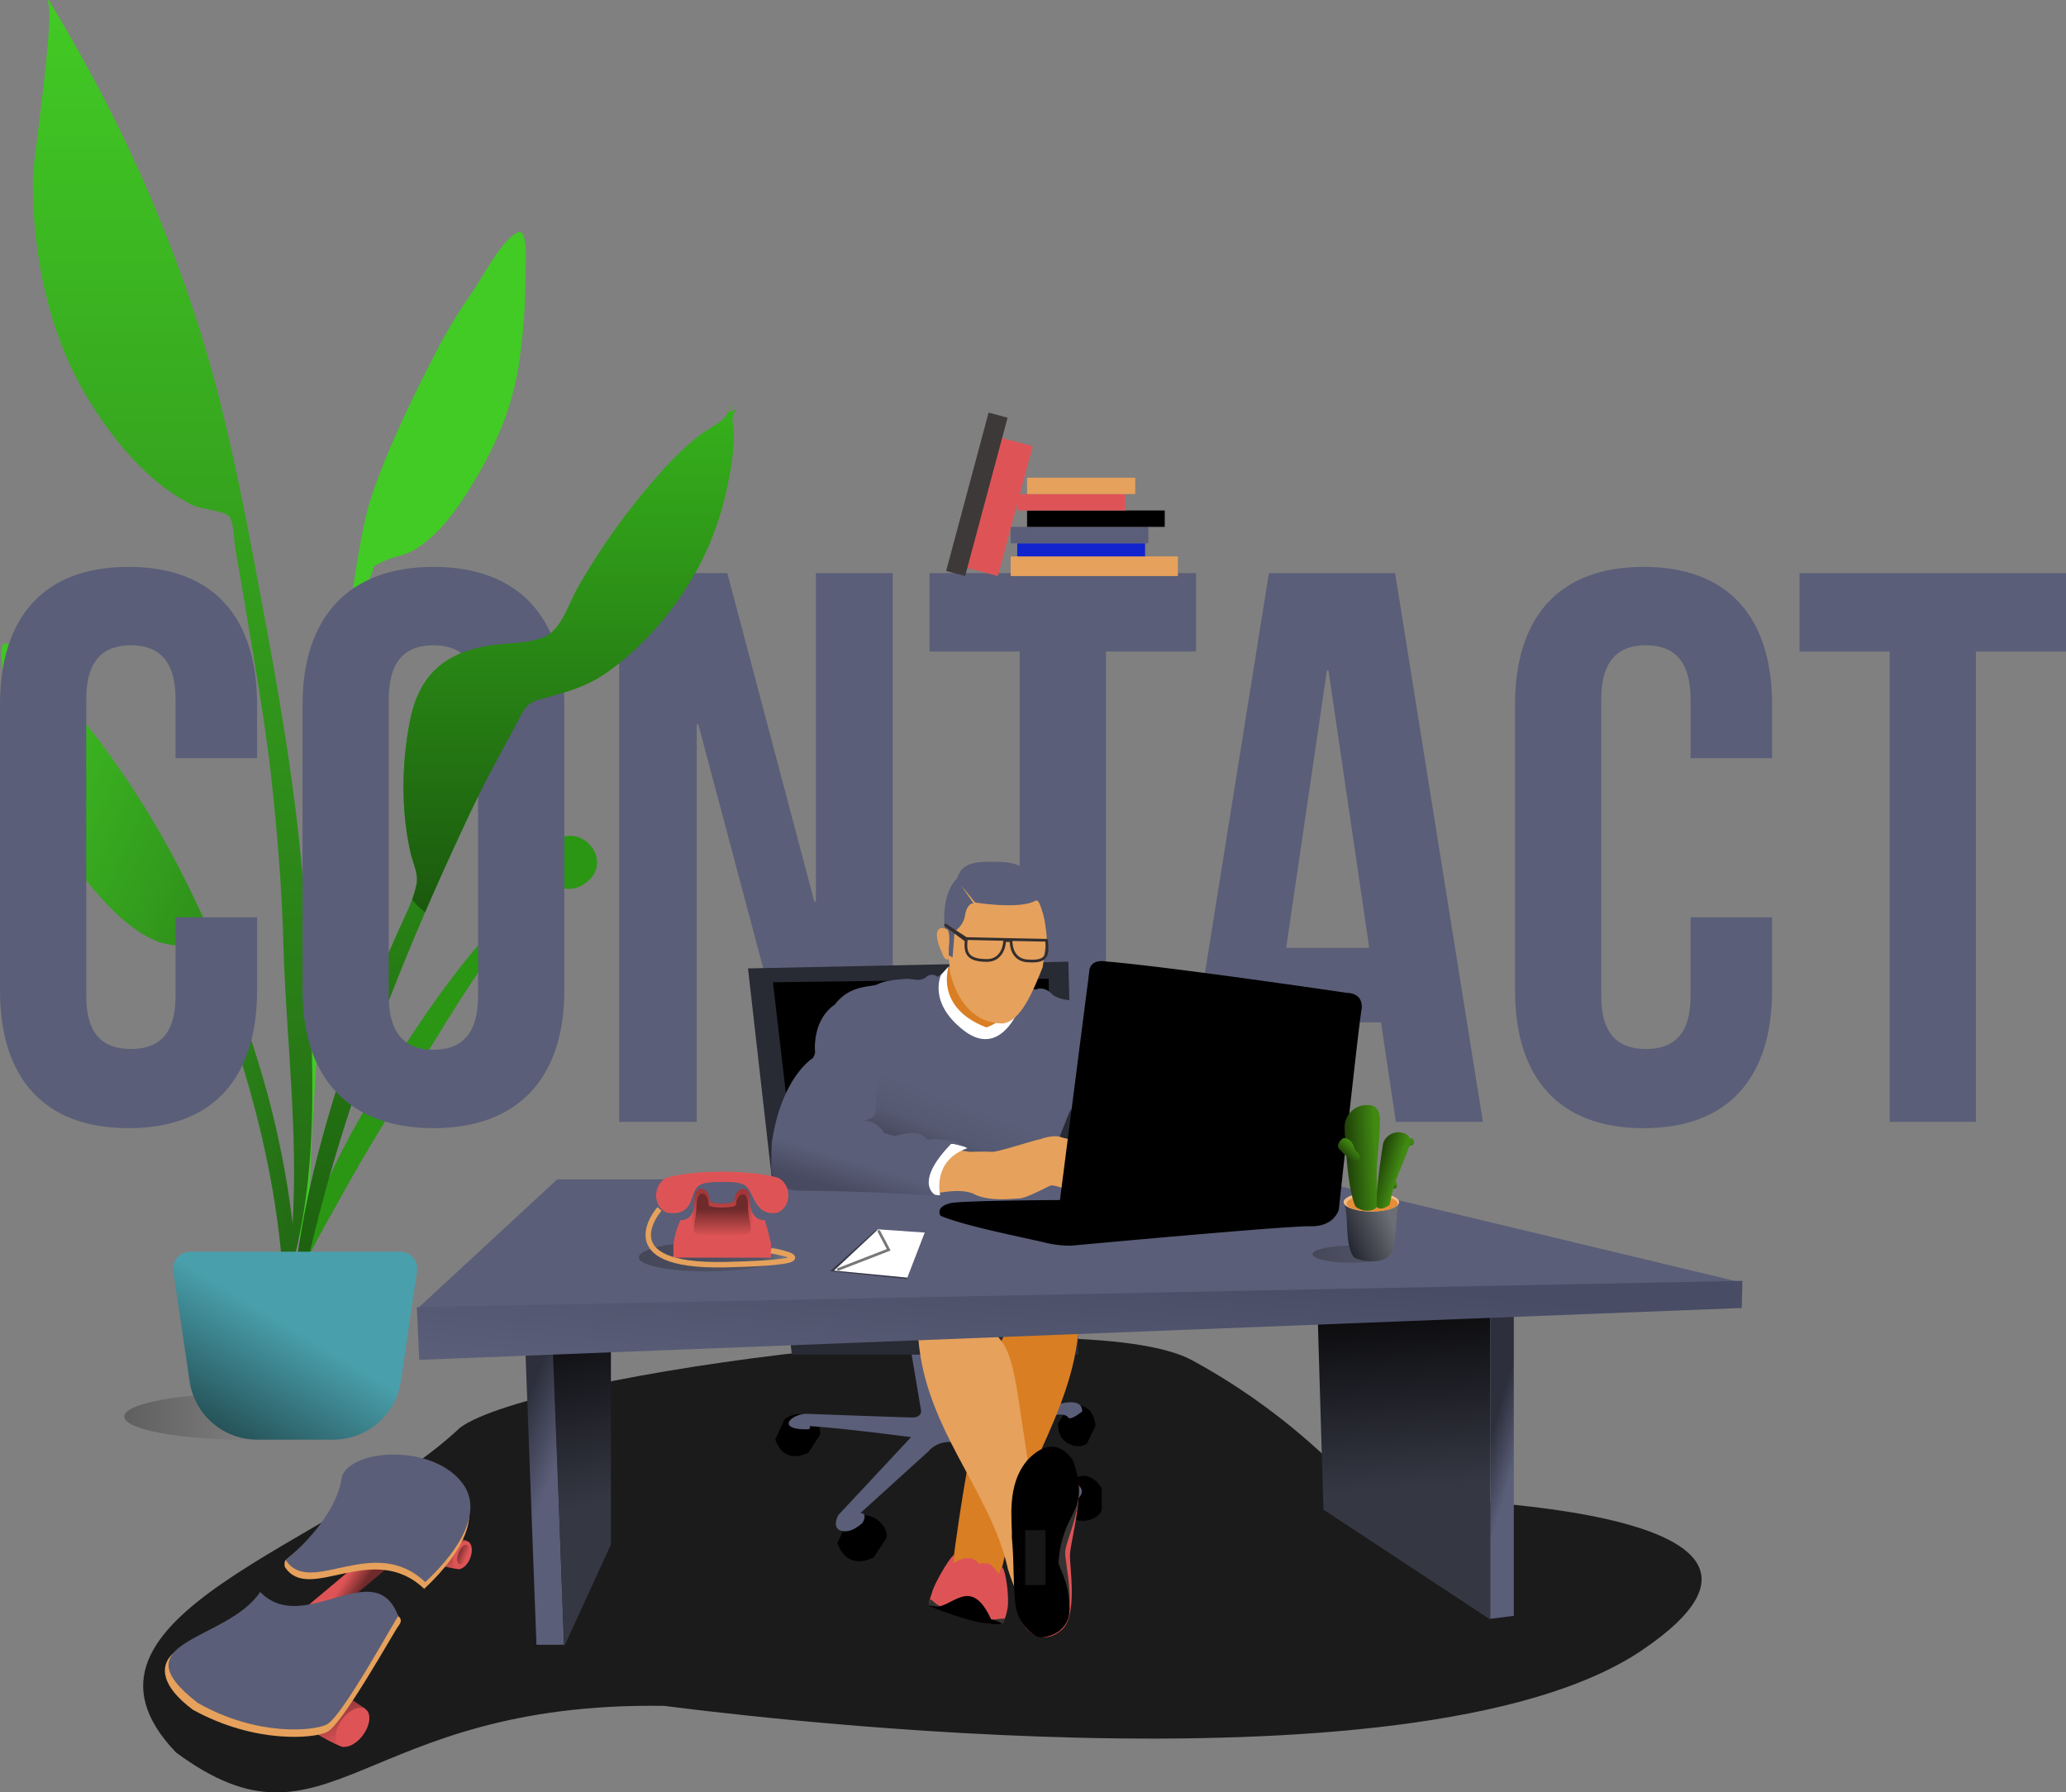 <svg xmlns="http://www.w3.org/2000/svg" xmlns:xlink="http://www.w3.org/1999/xlink" width="759.168" height="658.5" viewBox="0 0 759.168 658.5">
  <rect x="0" y="0" width="759.168" height="658.5" fill="#808080" stroke="none"/>
  <defs>
    <linearGradient id="linear-gradient" y1="0.5" x2="1.13" y2="0.5" gradientUnits="objectBoundingBox">
      <stop offset="0" stop-color="#100e0e"/>
      <stop offset="1" stop-color="#fff"/>
    </linearGradient>
    <linearGradient id="linear-gradient-2" y1="-0.043" x2="1" y2="0.929" gradientUnits="objectBoundingBox">
      <stop offset="0" stop-color="#42ca25"/>
      <stop offset="1" stop-color="#216513"/>
    </linearGradient>
    <linearGradient id="linear-gradient-3" x1="0.5" x2="0.5" y2="1" gradientUnits="objectBoundingBox">
      <stop offset="0" stop-color="#42ca25"/>
      <stop offset="1" stop-color="#226713"/>
      <stop offset="1" stop-color="#216513"/>
    </linearGradient>
    <linearGradient id="linear-gradient-4" x1="0.5" x2="0.5" y2="1" gradientUnits="objectBoundingBox">
      <stop offset="0" stop-color="#36b11c"/>
      <stop offset="1" stop-color="#1b590e"/>
    </linearGradient>
    <linearGradient id="linear-gradient-5" x1="0.619" y1="0.5" x2="0.23" y2="1" gradientUnits="objectBoundingBox">
      <stop offset="0" stop-color="#49a0ac"/>
      <stop offset="1" stop-color="#255056"/>
    </linearGradient>
    <linearGradient id="linear-gradient-6" x1="0.661" y1="0.598" x2="0.581" y2="0.277" gradientUnits="objectBoundingBox">
      <stop offset="0" stop-color="#5a5e78"/>
      <stop offset="1" stop-color="#2d2f3c"/>
    </linearGradient>
    <linearGradient id="linear-gradient-8" x1="0.559" y1="0.678" x2="0.545" y2="0.245" gradientUnits="objectBoundingBox">
      <stop offset="0" stop-color="#353743"/>
      <stop offset="1" stop-color="#0b0b0d"/>
    </linearGradient>
    <linearGradient id="linear-gradient-10" x1="0.347" y1="0.596" x2="0.115" y2="1.034" gradientUnits="objectBoundingBox">
      <stop offset="0" stop-color="#5a5e78"/>
      <stop offset="0.342" stop-color="#555971"/>
      <stop offset="1" stop-color="#2d2f3c"/>
    </linearGradient>
    <linearGradient id="linear-gradient-11" x1="0.566" y1="0.882" x2="0.529" y2="1.02" gradientUnits="objectBoundingBox">
      <stop offset="0" stop-color="#5a5e78"/>
      <stop offset="1" stop-color="#474a60"/>
    </linearGradient>
    <linearGradient id="linear-gradient-12" x1="-0.006" y1="0.92" x2="0.919" y2="0.367" gradientUnits="objectBoundingBox">
      <stop offset="0" stop-color="#5a5e78"/>
      <stop offset="1" stop-color="#484c65"/>
    </linearGradient>
    <linearGradient id="linear-gradient-13" x1="0.848" y1="0.597" x2="0.099" y2="0.172" gradientUnits="objectBoundingBox">
      <stop offset="0" stop-color="#de5456"/>
      <stop offset="1" stop-color="#6f2a2b"/>
    </linearGradient>
    <linearGradient id="linear-gradient-14" x1="0.928" y1="0.548" x2="-0.138" y2="0.469" xlink:href="#linear-gradient-13"/>
    <linearGradient id="linear-gradient-16" x1="0.446" y1="0.661" x2="0.762" y2="0.245" xlink:href="#linear-gradient-13"/>
    <linearGradient id="linear-gradient-18" y1="0.5" x2="1.13" y2="0.5" gradientUnits="objectBoundingBox">
      <stop offset="0" stop-color="#100e0e"/>
      <stop offset="0.732" stop-color="#403e3e"/>
      <stop offset="1" stop-color="#fff"/>
    </linearGradient>
    <linearGradient id="linear-gradient-20" x1="0.192" y1="0.925" x2="0.921" y2="0.5" gradientUnits="objectBoundingBox">
      <stop offset="0" stop-color="#242631"/>
      <stop offset="1" stop-color="#6c6e75"/>
    </linearGradient>
    <linearGradient id="linear-gradient-21" x1="0.914" y1="0.615" x2="0.139" y2="0.728" gradientUnits="objectBoundingBox">
      <stop offset="0" stop-color="#418a12"/>
      <stop offset="1" stop-color="#214509"/>
    </linearGradient>
    <linearGradient id="linear-gradient-22" x1="0.952" y1="0.416" x2="0.048" y2="0.617" xlink:href="#linear-gradient-21"/>
    <linearGradient id="linear-gradient-23" x1="0.472" y1="0.113" x2="0.952" y2="0.617" xlink:href="#linear-gradient-21"/>
    <linearGradient id="linear-gradient-24" x1="0.476" y1="0.086" x2="0.614" y2="1.416" xlink:href="#linear-gradient-21"/>
    <linearGradient id="linear-gradient-27" x1="0.5" y1="0.826" x2="0.5" y2="0.233" gradientUnits="objectBoundingBox">
      <stop offset="0" stop-color="#de5456"/>
      <stop offset="1" stop-color="#a23638"/>
    </linearGradient>
    <linearGradient id="linear-gradient-28" x1="0.5" y1="1" x2="0.5" y2="0.441" gradientUnits="objectBoundingBox">
      <stop offset="0" stop-color="#de5456"/>
      <stop offset="1" stop-color="#6f2a2b"/>
    </linearGradient>
  </defs>
  <g id="Group_98" data-name="Group 98" transform="translate(-252.777 -4386.314)">
    <g id="Group_89" data-name="Group 89" transform="translate(253.245 4386.314)">
      <ellipse id="Ellipse_16" data-name="Ellipse 16" cx="45.728" cy="8.574" rx="45.728" ry="8.574" transform="translate(45.179 511.825)" opacity="0.29" fill="url(#linear-gradient)"/>
      <g id="Group_11" data-name="Group 11">
        <path id="Leaf" d="M63.179,22.71C67.25,16.906,74.8,2.165,80.533.091c3.69-1.336,2.614,12.483,2.66,15.118A220.87,220.87,0,0,1,81.153,45.64c-2.208,18.231-9.428,34.466-19.33,49.982-5.1,7.984-11.072,16.065-19.351,21.046-3.81,2.294-8.4,2.678-12.158,4.655-4.383,2.3-2,.441-3.971,5.008-2.743,6.341-3.62,14.521-4.889,21.286C15.626,178.675,1.519,342.855,3.965,374.447c.217,2.8-3.687,3.47-3.882.051C-.953,356.373,8.011,230.855,12.534,189.807s9.1-77.312,13.689-91.513c5.567-17.229,15.623-37.949,23.993-54.015A191.056,191.056,0,0,1,63.179,22.71Z" transform="translate(109.46 85.243)" fill="#42ca25"/>
        <path id="Leaf-2" data-name="Leaf" d="M97.268,2.206c10.592-7.777,22.058,6.9,12.473,14.678-5.3,4.3-10.838,2.77-13.957-.813-2.025,2.468-3.919,5.048-5.74,7.228C84.5,29.94,79.253,36.74,74.243,43.7c-10.409,14.456-19.33,29.728-28.657,44.72-9.2,14.8-18.335,29.67-26.678,44.842C11.84,146.115,2.42,161.237,0,175.329c3.671-29.887,17.6-58.614,34.192-84.961C50.647,64.236,69.53,35.7,95.008,15.076A9.024,9.024,0,0,1,97.268,2.206Z" transform="translate(105.585 307.068)" fill="#2a9614"/>
        <path id="Leaf-3" data-name="Leaf" d="M1.853.03C7.781,1.189,17.466,14.6,22.352,19.707A191.357,191.357,0,0,1,38.393,39.029,326.807,326.807,0,0,1,66.774,85.32,430.274,430.274,0,0,1,98.352,167.5a339.006,339.006,0,0,1,9.581,53.9c.342,3.413,3.92,29.726-1.236,30.435-4.637.639-3.205-19.98-3.429-22.785-2.529-31.642-10.1-62.429-20.643-92.253-2.3-6.5-4.428-14.454-8.1-20.3-2.643-4.211-.019-2.743-4.664-4.336-3.989-1.369-8.534-1.035-12.618-2.711-8.874-3.639-15.979-10.7-22.207-17.809-12.1-13.81-21.7-28.75-26.695-46.445A223.619,223.619,0,0,1,1.606,15.4C1.24,12.789-1.965-.717,1.853.03Z" transform="translate(0 236.355)" fill="url(#linear-gradient-2)"/>
        <path id="Leaf-4" data-name="Leaf" d="M13.621,13.286C35.949,52.008,54.3,94.543,66.144,137.625c7.178,26.1,12.2,52.888,17.186,79.479,7.722,41.174,15.027,82.345,17.1,124.25,2.09,42.148,6.224,90.761-7.577,131.356,6.894-41.215.33-85.086-.832-126.557-.555-19.8-2.165-39.4-4.276-59.084-2.049-19.092-5.4-38.094-8.512-57.037Q76.961,216.2,74.5,202.39c-.485-2.747-.689-10.9-2.432-12.774s-10.7-2.659-13.51-4.045a72.531,72.531,0,0,1-15.686-10.946C33.847,166.6,25.994,156.1,19.8,145.758,5.454,121.823-.279,92.614.01,64.9.066,59.513,8.721,1.56,5.245.761Q5.559.394,5.839,0,9.787,6.609,13.621,13.286Z" transform="translate(11.624)" fill="url(#linear-gradient-3)"/>
        <path id="Leaf-5" data-name="Leaf" d="M159.681,3.765c.345-.5,2.587-3.953,1.458-3.732,2.3-.45-3.162,3.811,2.566,1.2-2.72,2.569-1.15,5.905-1.114,9.362a83.842,83.842,0,0,1-1.937,16.672,114.326,114.326,0,0,1-7.771,25.2C145.011,70.06,131.643,87,115.774,98c-7.834,5.432-15.513,7.281-24.448,9.782-5.644,1.58-6.091,4.5-9.087,9.976C76,129.167,69.876,140.533,64.375,152.325,57.807,166.405,51.431,180.5,45.417,194.83,25.156,243.095,8.665,293.1,0,344.846c-.212-30.5,6.843-61.9,15.741-90.969,6.482-21.178,14.921-41.592,23.921-61.8,2.181-4.9,5.486-11.193,6.412-16.6.649-3.787-1.334-7.429-2.242-11.418-3.539-15.535-3.286-32.939-.178-48.557C47.086,98.282,57,90.289,73.759,87.849c6.131-.892,13.923-.565,19.545-3.179,6.125-2.847,8.651-12.2,12.134-18.21a247.655,247.655,0,0,1,33.232-45.2A107.8,107.8,0,0,1,150.036,10.8C152.578,8.77,157.949,6.267,159.681,3.765Z" transform="translate(106.554 149.175)" fill="url(#linear-gradient-4)"/>
        <path id="Base" d="M.859,7.194A6.278,6.278,0,0,1,7.069,0H84.18a6.278,6.278,0,0,1,6.21,7.194l-5.96,40.414A25.111,25.111,0,0,1,59.589,69.054H31.661A25.111,25.111,0,0,1,6.819,47.607Z" transform="translate(62.382 459.851)" fill="url(#linear-gradient-5)"/>
      </g>
    </g>
    <g id="Group_63" data-name="Group 63" transform="translate(243.849 4541.48)">
      <path id="Path_1109" data-name="Path 1109" d="M73.44-75.168v28.8c0,14.4-6.336,19.584-16.416,19.584S40.608-31.968,40.608-46.368V-155.232c0-14.4,6.336-19.872,16.416-19.872s16.416,5.472,16.416,19.872v21.6h29.952v-19.584c0-32.256-16.128-50.688-47.232-50.688S8.928-185.472,8.928-153.216V-48.384C8.928-16.128,25.056,2.3,56.16,2.3s47.232-18.432,47.232-50.688V-75.168Zm78.336-80.064c0-14.4,6.336-19.872,16.416-19.872s16.416,5.472,16.416,19.872V-46.368c0,14.4-6.336,19.872-16.416,19.872s-16.416-5.472-16.416-19.872ZM120.1-48.384c0,32.256,16.992,50.688,48.1,50.688s48.1-18.432,48.1-50.688V-153.216c0-32.256-16.992-50.688-48.1-50.688s-48.1,18.432-48.1,50.688ZM304.416,0H336.96V-201.6H308.736V-80.928h-.576L276.192-201.6H236.448V0H264.96V-146.016h.576ZM350.5-172.8h33.12V0H415.3V-172.8h33.12v-28.8H350.5Zm171.072-28.8H475.2L442.944,0h29.088L477.5-36.576h38.88L521.856,0h31.968Zm-25.056,35.712h.576L512.064-63.936H481.536Zm133.632,90.72v28.8c0,14.4-6.336,19.584-16.416,19.584s-16.416-5.184-16.416-19.584V-155.232c0-14.4,6.336-19.872,16.416-19.872s16.416,5.472,16.416,19.872v21.6H660.1v-19.584c0-32.256-16.128-50.688-47.232-50.688s-47.232,18.432-47.232,50.688V-48.384c0,32.256,16.128,50.688,47.232,50.688S660.1-16.128,660.1-48.384V-75.168ZM670.176-172.8H703.3V0h31.68V-172.8H768.1v-28.8h-97.92Z" transform="translate(0 257)" fill="#5a5e78"/>
      <g id="Group_22" data-name="Group 22" transform="translate(61.535 161.42)">
        <path id="Path_103" data-name="Path 103" d="M994.469,158.659c26.794-20.129,228.572-46.7,268.962-24.82s63.256,50.317,63.256,50.317,186.425-.809,102.142,56.223S1081.51,262.3,1069.5,260.836c-112.745-1.71-122.956,58.809-179.4,17.1C842.343,227.99,948.906,201.678,994.469,158.659Z" transform="translate(-878.051 49.285)" fill="#1b1b1b"/>
        <path id="Path_99" data-name="Path 99" d="M402.729-157.126l10.295-1.045L418.4-9.4H408.288Z" transform="translate(-263.766 297.075)" fill="url(#linear-gradient-6)"/>
        <path id="Path_102" data-name="Path 102" d="M404.054-122.727l8.677-3.037V-11.23l-8.677,1.084Z" transform="translate(90.924 288.278)" fill="url(#linear-gradient-6)"/>
        <path id="Path_100" data-name="Path 100" d="M163.26-149.317,185.366-181.7V-58.468l-17.149,37.4Z" transform="translate(-13.49 309.331)" fill="url(#linear-gradient-8)"/>
        <path id="Path_101" data-name="Path 101" d="M150.939-180.643l64.521,19.429V-29.972L154.238-70.3Z" transform="translate(279.471 308.331)" fill="url(#linear-gradient-8)"/>
        <g id="Chair_rollers" transform="translate(232.267 179.859)">
          <path id="Path_2" data-name="Path 2" d="M-3.058-.66C5.551-6.565,12.594,2.3,11.02,5.957c-.165.078-4.513,6.87-4.513,6.87S-3.058,18.392-6.884,7.609C-3.058-.66-6.188,5.861-3.058-.66Z" transform="translate(29.718 62.851)"/>
          <path id="Path_3" data-name="Path 3" d="M-3.389-.831C4.476-6.225,10.91,1.878,9.472,5.214c-.151.071-4.123,6.275-4.123,6.275S-3.389,16.573-6.884,6.723C-3.389-.831-6.248,5.126-3.389-.831Z" transform="translate(6.884 25.708)"/>
          <path id="Path_4" data-name="Path 4" d="M11.918,1.646C4.743-3.275-1.127,4.117.184,7.161c.138.065,3.761,5.726,3.761,5.726s7.972,4.638,11.161-4.349C11.918,1.646,14.527,7.081,11.918,1.646Z" transform="translate(108.663 37.421) rotate(-121)"/>
          <path id="Path_5" data-name="Path 5" d="M12.7,1.891C5.055-3.763-1.2,4.73.2,8.227.343,8.3,4.206,14.8,4.206,14.8s8.5,5.329,11.9-5C12.7,1.891,15.484,8.135,12.7,1.891Z" transform="translate(115.931 65.211) rotate(-149)"/>
          <path id="Path_1" data-name="Path 1" d="M829.626,679.6l3.674,21.843s.248,2.409-3.01,2.453c.13.142-37.868-1.3-39.428-1.333-6,.452-10.614,5.935.824,5.7,1.672-.277.136-1.2.887-1.153,11.8.7,37.052,4.029,37.052,4.029L802.88,739.78s-2.645,4.751,1.175,5.781,7.774-2.988,7.774-2.988,2.072-3.617-.867-3.5c2.043-1.855,25.129-22.783,25.129-22.783s5.143-6.812,15.43-1.031c11.756,5.575,28.362,13.922,28.362,13.922s-3.409,2.555.72,3.905a42.279,42.279,0,0,0,8.979,1.659s4.7-2.772,1.91-5.564c-3.968-2.586-39.972-20.2-39.972-20.2s-.537-1.739,4.279-2.4c3.411-.985,28-3.715,28-3.715s2.63-.3,3.527,1.03,5.158-2.174,5.158-2.174.867-5.266-8.685-2.679-38.3,2.4-38.3,2.4L842.642,679.6Z" transform="translate(-779.716 -679.604)" fill="#5a5e78"/>
        </g>
        <path id="Path_97" data-name="Path 97" d="M-15.133,7.37,102.581,4.892,106.3,149.246H.975Z" transform="translate(237.388 31.829)" fill="#282a34"/>
        <path id="Path_98" data-name="Path 98" d="M-5.034-2.589l101.3-1.3L98.22,124.743l-87.852,4.772Z" transform="translate(236.452 46.873)"/>
        <path id="Path_87" data-name="Path 87" d="M27.372,2.1c-10.934,0-3.083-9.458-23.264,11.8-4.457,10.972-6.174,37.2-.585,93.492,10.934,0,17.817,22.439,17.69-11.48C18.654,65.869,35.9,36.153,27.372,2.1Z" transform="translate(317.801 155.743) rotate(13)" fill="#d97e23"/>
        <g id="Group_21" data-name="Group 21" transform="matrix(0.966, 0.259, -0.259, 0.966, 293.834, 253.182)">
          <path id="Path_93" data-name="Path 93" d="M14.156,1.115c.375.062,2.574-1.5,4.235-.711a23.44,23.44,0,0,1,3.741,2.515c.068-1.166.124-1.348.183-2.555.952-1.772,6.154,10.424,6.154,14.407.3,3.18-.306,7.17-1.981,5.24-1.939,2.387-6.428,1.37-12.962,1.37-5.972-.4-8.653-.626-10.865-.811C-.5,21.027-.063,20.1.148,15.44c0-2.8,2.637-13.246,4.315-15.331.276,1.245.114.589.554,3.256C7.559.4,11.061-1.221,14.156,1.115Z" transform="translate(0 0)" fill="#de5456"/>
          <path id="Path_92" data-name="Path 92" d="M16.305,1.625c3.582-.272,4.85.422,7.156.011C24.995,1.363,27.731-.039,28.4,0a5.465,5.465,0,0,1-.566,2.214C24.571,4.514,5.12,3.3.159,2.571A11.143,11.143,0,0,1,.048.259c.905-.148,2.185,1.194,4.4,1.463C7.613,2.106,12.464,1.625,16.305,1.625Z" transform="translate(0.032 18.159)" fill="#363232"/>
          <path id="Path_91" data-name="Path 91" d="M23.406,6.126c-.063.259,4.04-.211,4.267.814C20.894,9.5,5.955,8.21.027,7.3c-.412-.251,4.121-.342,4.121-.927C9.445,3.369,13.132-6.188,23.406,6.126Z" transform="translate(0.196 13.494)"/>
        </g>
        <path id="Path_86" data-name="Path 86" d="M3.131,2.1c12.731,0,3.59-9.458,27.085,11.8,5.189,10.972-2.011,26.156-8.517,82.447-12.731,0-14.348,18.076-14.348,0C10.331,66.3-6.8,36.153,3.131,2.1Z" transform="matrix(0.951, -0.309, 0.309, 0.951, 281.028, 170.61)" fill="#e6a15c"/>
        <g id="Group_19" data-name="Group 19" transform="translate(100.538 0)">
          <path id="Path_66" data-name="Path 66" d="M11.278-4.133H288.423l158.349,37.99-487.12,9.734Z" transform="translate(40.348 120.818)" fill="#5a5e78"/>
          <path id="Path_59" data-name="Path 59" d="M1324.306,3386.8l3.839.467s2.957-1.557,6.226,2.024c3.113,2.023,5.759,1.672,7.678,2.231s6.848,1.244,7.834,5.707a5.111,5.111,0,0,0,5.033,4.305l-4.121,39.993s-5.786-5.7-5.7-7.189c.087-.176-4.033-.789-3.945-2.982s-7.54,18.764-7.54,18.764-22.884,3.769-23.235,3.594-29.811-7.1-29.811-7.1l-21.394-4.12v-35.687l5.7-16.045,6.4-3.96,10.083-2.353,9.382-.788h2.017Z" transform="translate(-1100.596 -3340.336)" fill="url(#linear-gradient-10)"/>
          <path id="Path_62" data-name="Path 62" d="M1303.916,3471.608l9.083,1.417s5.733-.2,7.958,0,16.727-4.654,18.008-4.654c.068-.135,4.856-1.821,7.756-.675a34.935,34.935,0,0,0,6.205,1.147l4.317.675-.27,2.359v3.034l-5.126.475,3.17,1.887-.675,5.394-5.059-1.281s4.924,2.7,5.059,5.193a34.5,34.5,0,0,1,0,4.182s-1.146-1.821-6-3.911c-.539-.27-4.383-1.686-5.463-1.485s-8.7,4.655-11.87,4.79-10.927,1.146-16.524-1.619c.067.067-3.373-2.293-13.287-.337a66.856,66.856,0,0,1-12.68-1.349l2.765-10.186,4.856-4.451,7.778-.607" transform="translate(-1109.755 -3366.439)" fill="#e6a15c"/>
          <path id="Path_61" data-name="Path 61" d="M1303.62,3491.885s-3.139-12.7,10.013-17.278a13,13,0,0,0-5.8-1.6c-2.893.093-6.137,0-6.137,0l-8.242,7.754v8.594l4.823,2.148Z" transform="translate(-1111.297 -3369.357)" fill="#fff"/>
          <path id="Right_hand" d="M1280.951,3380.275l-1.9,1.315a2.958,2.958,0,0,0-4.047,0c-2.386,1.764-3.726.876-7.146.7-2.916.185-8.171.632-10.609,1.928s-10.171,0-15.87,7.5c-.176.263-7.716,4.3-7.365,16.922.358.931-.722,2.752-.722,2.752s-11.4,6.812-15.04,30.621c-.2.4-.337,9.577-.337,9.577s-.674,8.565,11.331,8.565,28.267.655,28.267.655l20.955,1.052s-8.768-4.208,5.786-19.113c.351,0,4.647,1.227,4.647,1.227l-2.893-1.963s-8.154-1.369-10-.669-1.14-4.558-12.1-1.4c-.526.35-4.472-1.052-4.472-1.052a9.208,9.208,0,0,0-7.541-4.56c-.088.086,4.3-.7,4.472-2.982s0-6.313,0-6.313,2.192-5.436,0-8.769c-1.333-1.5,7.9-21.161-1.333-27.97.114.028,4.4-2.251,4.4-2.251s4.49,1.824,6.655,0,8.321-.912,8.321-.912,5.244-.92,5.472-1.884A28.72,28.72,0,0,1,1280.951,3380.275Z" transform="translate(-1087.719 -3339.279)" fill="url(#linear-gradient-11)"/>
          <path id="Path_67" data-name="Path 67" d="M0,0,29.181,3.073v8.943S8.873,15.11,3.43,10.9A30,30,0,0,1,0,0Z" transform="translate(197.358 35.633) rotate(41)" fill="#d97e23"/>
          <path id="Vorot" d="M1311.123,3376.512s-5.435,14.994,13.766,22.446c.789-.089,7.8-3.069,10.7-8.417,0,.351,1.315,1.666,1.315,1.666s-6.838,18.239-20.253,7.892-8.33-20.516-8.33-20.516Z" transform="translate(-1115.64 -3338.104)" fill="#fff"/>
          <path id="Path_60" data-name="Path 60" d="M1379.083,3372.878c23.694,1.974,88.611,11.557,88.611,11.557s6.357-.192,5.2,6.55-8.283,73.009-8.283,73.009-1.541,6.356-10.4,6.164-87.84,7.126-87.84,7.126a37.366,37.366,0,0,1-9.824-1.155c-12.039-2.745-29.666-6.213-38.334-9.824-.971-2.129,0-3.66,3.66-4.623s40.26-1.155,40.26-1.155l10.788-83.988S1372.794,3371.925,1379.083,3372.878Z" transform="translate(-1125.792 -3336.242)"/>
          <path id="Path_63" data-name="Path 63" d="M18.737-1.957c11.777,0,17.125,11.5,17.125,24.794,0,.042-.57,1.254-1.482,9.347-3.57,8.958-8.094,20-14.7,20.746-9.846,0-16.635-7.412-19.39-18.889-.059-.247-.288-4.357-.435-4.7-.337-.135-1.446,1.076-2.63-2.833-.877-1.281-4.249-10.319,1.754-8.363C1.287,2.833,4.881-4.606,18.737-1.957Z" transform="translate(195.637 6.5)" fill="#e6a15c"/>
          <path id="Path_64" data-name="Path 64" d="M1321.771,3335.659s16.5,2.7,22.257-.727c1.193-.363,1.926,2.46,2.8,5.293a45.006,45.006,0,0,1,1.193,7.99,46.606,46.606,0,0,0-1.193-13.754c-1.022-2.317-1.879-13.149-15.524-13.72-9.391-.259-14.215.052-16.083,5.914-6.278,6.174-4.645,18.494-4.645,18.494a8.819,8.819,0,0,1,.89.309s1.328.734.6,7.01v2.631l1.416.691.742-9.594a8.644,8.644,0,0,0,3.756-5.4c.674-4.98,3.165-4.876,3.165-4.876l-4.7-6.72Z" transform="translate(-1116.581 -3320.679)" fill="#5a5e78"/>
          <path id="Path_65" data-name="Path 65" d="M1311.059,3354.971l7.6,4.936s28.929.655,29.548.634c.339,4.49.9,8.083-6.375,7.6-6.05,0-6.738-5.442-6.669-7.486-.323-.027-2.154.01-2.391,0,0,2.652-1.55,7.552-6.894,7.293-5.962-.116-7.833-2.12-7.219-7.293Z" transform="translate(-1116.767 -3331.681)" fill="none" stroke="#332e2e" stroke-linecap="round" stroke-linejoin="round" stroke-width="1"/>
          <path id="Path_68" data-name="Path 68" d="M-5.31-4.781l487.087-9.707-.244,9.966L-4.419,14.531Z" transform="translate(5.336 168.464)" fill="url(#linear-gradient-12)"/>
        </g>
        <g id="Group_20" data-name="Group 20" transform="translate(319.022 214.915)">
          <path id="Path_90" data-name="Path 90" d="M1303.521,511.179c-.166,8.973-3.025,19.853-3.346,23.811s3.263,23.842-3.554,28.361c-4.862,4.037-11.5,2.954-14.679-4.333-1.776-8.075,15.428-60.661,15.428-60.661S1303.356,504.1,1303.521,511.179Z" transform="translate(-1278.629 -495.668)" fill="#de5456"/>
          <path id="Path_89" data-name="Path 89" d="M1297.856,514.076c-.192,8.846-4.611,17.62-4.982,21.521s5.349,24.193-2.529,28.647c-3.477,5.364-11.38-7.193-11.38-7.193l13.147-49.38S1297.665,507.094,1297.856,514.076Z" transform="translate(-1273.092 -497.082)" fill="#363232"/>
          <path id="Path_88" data-name="Path 88" d="M1290.356,485.506c-.044.025-6.144-11.525-16.7-.556-8.22,9.378-5.614,22.925-5.9,28.459.922,10.522.314,13.245,1.237,24.21.817,8.041,6.882,12.57,9.229,12.649s11.3-1.62,10.751-11.463-3.425-12.747-4.092-16.107C1286.437,502.607,1296.867,505.207,1290.356,485.506Z" transform="translate(-1267.577 -480.22)"/>
        </g>
        <path id="Path_96" data-name="Path 96" d="M1235.272,591.362h7.441V571.219h-7.441" transform="translate(-911.156 -325.637)" fill="#171717"/>
      </g>
    </g>
    <g id="Group_90" data-name="Group 90" transform="translate(600.452 4537.898)">
      <rect id="Rectangle_51" data-name="Rectangle 51" width="12.046" height="49.39" transform="matrix(0.966, 0.259, -0.259, 0.966, 20.175, 9.225)" fill="#de5456"/>
      <rect id="Rectangle_58" data-name="Rectangle 58" width="7.228" height="60.231" transform="matrix(0.966, 0.259, -0.259, 0.966, 15.589, 0)" fill="#3e3939"/>
      <rect id="Rectangle_52" data-name="Rectangle 52" width="7.228" height="61.436" transform="translate(85.142 52.822) rotate(90)" fill="#e6a15c"/>
      <rect id="Rectangle_53" data-name="Rectangle 53" width="4.818" height="46.98" transform="translate(73.096 48.004) rotate(90)" fill="#1224ce"/>
      <rect id="Rectangle_54" data-name="Rectangle 54" width="6.023" height="50.594" transform="translate(74.3 41.981) rotate(90)" fill="#5a5e78"/>
      <rect id="Rectangle_55" data-name="Rectangle 55" width="6.023" height="50.594" transform="translate(80.323 35.958) rotate(90)"/>
      <rect id="Rectangle_56" data-name="Rectangle 56" width="6.023" height="39.753" transform="translate(65.868 29.934) rotate(90)" fill="#de5456"/>
      <rect id="Rectangle_57" data-name="Rectangle 57" width="6.023" height="39.753" transform="translate(69.482 23.911) rotate(90)" fill="#e6a15c"/>
    </g>
    <g id="Group_92" data-name="Group 92" transform="translate(327.376 4909.069) rotate(9)">
      <path id="Path_206" data-name="Path 206" d="M2.994,0l.138.016,9.86,1.171s4.689,6.627-.709,10.742C7.555,12.5,0,11.465,0,11.465Z" transform="matrix(0.999, 0.052, -0.052, 0.999, 89.767, 25.804)" fill="url(#linear-gradient-13)"/>
      <ellipse id="Ellipse_90" data-name="Ellipse 90" cx="3.141" cy="5.385" rx="3.141" ry="5.385" transform="matrix(0.978, 0.208, -0.208, 0.978, 99.735, 27.106)" fill="#de5456"/>
      <ellipse id="Ellipse_89" data-name="Ellipse 89" cx="1.795" cy="3.815" rx="1.795" ry="3.815" transform="matrix(0.978, 0.208, -0.208, 0.978, 101.019, 28.747)" fill="url(#linear-gradient-14)"/>
      <path id="Path_205" data-name="Path 205" d="M4.544,0l.21.025L19.718,1.8s7.116,10.057-1.076,16.3C11.466,18.977,0,17.4,0,17.4Z" transform="matrix(0.951, 0.309, -0.309, 0.951, 57.142, 86.574)" fill="url(#linear-gradient-13)"/>
      <rect id="Rectangle_59" data-name="Rectangle 59" width="8.173" height="37.459" transform="translate(70.562 34.94) rotate(41)" fill="url(#linear-gradient-16)"/>
      <path id="Path_204" data-name="Path 204" d="M19.928,4.7c4.115-2.867,24.726-8.809,49.678-.3,13.27,6.69,14.477,13.648,11.225,18.469C75.819,30.3,57.952,35.153,52.281,47.639c-18.8-13.107-37.979,20.809-51,3.735C-.99,50.14.412,48.318.6,47.625.981,47.852,14.763,7.406,19.928,4.7Z" transform="matrix(-1, -0.017, 0.017, -1, 82.337, 110.253)" fill="#e6a15c"/>
      <path id="Path_203" data-name="Path 203" d="M15.842,11.535C17.625.8,47.241-5.84,60.212,7.2s-8,37.506-8.052,37.8C30.579,30.1,11.166,57.3.277,45c.021-.018-.635-1.8,0-2.534C3.388,38.879,16.23,25.562,15.842,11.535Z" transform="translate(37.645 2.498)" fill="#e6a15c"/>
      <path id="Path_201" data-name="Path 201" d="M15.565,11.535C17.347.8,46.964-5.84,59.935,7.2s-8,37.506-8.052,37.8C30.3,30.1,10.888,57.3,0,45,.16,44.863,16.012,27.695,15.565,11.535Z" transform="translate(37.922 0)" fill="#5a5e78"/>
      <path id="Path_202" data-name="Path 202" d="M19.188,4.7c3.957-2.867,23.777-8.809,47.772-.3,33.494,17.558-6.642,23.981-15.452,44.153-18.714-13.568-39.1,21.3-51.508,0C.365,48.779,14.222,7.406,19.188,4.7Z" transform="matrix(-1, -0.017, 0.017, -1, 81.136, 107.474)" fill="#5a5e78"/>
      <ellipse id="Ellipse_88" data-name="Ellipse 88" cx="4.768" cy="8.173" rx="4.768" ry="8.173" transform="matrix(0.891, 0.454, -0.454, 0.891, 71.243, 92.399)" fill="#de5456"/>
      <ellipse id="Ellipse_87" data-name="Ellipse 87" cx="2.724" cy="5.789" rx="2.724" ry="5.789" transform="matrix(0.891, 0.454, -0.454, 0.891, 72.481, 95.308)" fill="url(#linear-gradient-14)"/>
    </g>
    <path id="Path_209" data-name="Path 209" d="M12.928,2.695,30.7,0,28.062,17.564,0,21.1Z" transform="translate(562.573 4832.771) rotate(13)" opacity="0.4"/>
    <path id="Path_207" data-name="Path 207" d="M12.365,2.695,29.36,0,26.84,17.564,0,21.1Z" transform="translate(563.99 4832.542) rotate(13)" fill="#fff"/>
    <path id="Path_208" data-name="Path 208" d="M15.845,0l3.1,6.982L0,12.836" transform="matrix(0.998, -0.07, 0.07, 0.998, 559.943, 4839.826)" fill="none" stroke="#777" stroke-linecap="round" stroke-width="1"/>
    <ellipse id="Ellipse_91" data-name="Ellipse 91" cx="14.408" cy="3.153" rx="14.408" ry="3.153" transform="translate(735.099 4843.932)" opacity="0.29" fill="url(#linear-gradient-18)"/>
    <ellipse id="Ellipse_92" data-name="Ellipse 92" cx="27.057" cy="5.562" rx="27.057" ry="5.562" transform="translate(487.399 4842.726) rotate(-1)" opacity="0.29" fill="url(#linear-gradient-18)"/>
    <g id="Group_94" data-name="Group 94" transform="translate(743.477 4792.267)">
      <path id="Path_25" data-name="Path 25" d="M-4.855-14.347c4.2-4.949,16.036-5.151,20.194-.139-1.585,6.867-.316,16.865-3.761,20.1-4.79,3.016-12.214.9-13-.252C-4.827-.222-2.755-9.355-4.855-14.347Z" transform="translate(7.967 50.287)" fill="url(#linear-gradient-20)"/>
      <ellipse id="Ellipse_5" data-name="Ellipse 5" cx="10.203" cy="3.454" rx="10.203" ry="3.454" transform="translate(3.018 32.214)" fill="#eebd8c"/>
      <ellipse id="Ellipse_6" data-name="Ellipse 6" cx="9.406" cy="2.922" rx="9.406" ry="2.922" transform="translate(4.081 33.277)" fill="#e58e37"/>
      <path id="Path_26" data-name="Path 26" d="M8.183,0c2.636,0,4.356.85,4.773,4.773.06,12.49-2.436,17.551-.3,31.877-2.744,4.028-8.127,1.511-8.695.521C.722,30.267,0,8.183,0,8.183A8.183,8.183,0,0,1,8.183,0Z" transform="translate(3.391 0)" fill="url(#linear-gradient-21)"/>
      <path id="Path_27" data-name="Path 27" d="M3.241,0c1.044,0,1.737,1.6,1.9,2.544.024,3.012-1.118,2.09-.594,5.467C4.173,11,1.794,9.2,1.569,8.965.286,7.3,0,1.973,0,1.973,0,.884,1.451,0,3.241,0Z" transform="matrix(0.788, -0.616, 0.616, 0.788, 0, 14.402)" fill="url(#linear-gradient-22)"/>
      <path id="Path_29" data-name="Path 29" d="M1.022,0C.461,0,.089.829,0,1.32-.013,2.882.6,2.4.319,4.156c.2,1.548,1.48.619,1.6.495.689-.864.843-3.627.843-3.627C2.762.458,1.983,0,1.022,0Z" transform="translate(22.037 27.553) rotate(67)" fill="url(#linear-gradient-23)"/>
      <path id="Path_30" data-name="Path 30" d="M1.022,0C.461,0,.089.829,0,1.32-.013,2.882.6,2.4.319,4.156c.2,1.548,1.48.619,1.6.495.689-.864.843-3.627.843-3.627C2.762.458,1.983,0,1.022,0Z" transform="translate(28.303 11.729) rotate(67)" fill="url(#linear-gradient-24)"/>
      <path id="Path_28" data-name="Path 28" d="M5.951,0C7.868,0,9.119.619,9.423,3.471c.044,9.083-1.348,12.672.2,23.091-2,2.93-3.838,2.789-4.251,2.069C3.021,23.61,0,5.951,0,5.951A5.951,5.951,0,0,1,5.951,0Z" transform="translate(19.495 8.409) rotate(19)" fill="url(#linear-gradient-21)"/>
      <path id="Path_31" data-name="Path 31" d="M2.389,0c.77,0,1.28,1.338,1.4,2.13.018,2.523-.824,1.75-.437,4.579-.278,2.5-2.031,1-2.2.8C.211,6.114,0,1.653,0,1.653,0,.74,1.069,0,2.389,0Z" transform="translate(14.716 16.466) rotate(-9)" fill="url(#linear-gradient-22)"/>
    </g>
    <g id="Group_91" data-name="Group 91" transform="translate(490.978 4816.765)">
      <path id="Path_199" data-name="Path 199" d="M-5.431-10.1C-.3-10.03-.266-16-.266-16H20.176s.173,5.9,5.385,5.9a77.775,77.775,0,0,1,2.3,8.856v4.92H-8V-1.24A30.483,30.483,0,0,1-5.431-10.1Z" transform="translate(17.259 27.923)" fill="#de5456"/>
      <path id="Path_197" data-name="Path 197" d="M-8.062-4.716c10.246-2.962,30.737-2.962,40.983,0,5.141,2.6,5.034,10.417,0,12.807C26.109,9.46,24.54,3.9,22.675.407c-1.52-2.845-3.116-3.609-10.246-3.56C5.659-3.2,3.446-2.521,2.184.407.71,3.824.445,9.525-8.062,8.091-13.137,5.639-13.113-2.044-8.062-4.716Z" transform="translate(14.76 6.938)" fill="#de5456"/>
      <path id="Path_200" data-name="Path 200" d="M936.218,5082s-18.907,21.436,24.125,20.492,16.858-5.124,16.858-5.124" transform="translate(-932.081 -5068.329)" fill="none" stroke="#e6a15c" stroke-width="2"/>
      <path id="Path_198" data-name="Path 198" d="M-2.445-9.149c.126-6.978,5.639-4.365,5.713,0,.059,1.5,9.029,1.624,8.977,0,.024-4.472,5.808-6.771,5.8,0s2.712,10.794,0,11.847S.082,3.751-2.445,2.7-2.571-2.171-2.445-9.149Z" transform="translate(19.388 19.684)" fill="url(#linear-gradient-27)"/>
      <path id="Path_210" data-name="Path 210" d="M-2.538-9.55c.116-6.306,4.546-4.442,4.431,0,.08,1.462,10.2,1.275,10.042,0,.022-4.041,4.374-6.119,4.368,0S18.8.2,16.3,1.155s-16.517.952-18.841,0S-2.654-3.244-2.538-9.55Z" transform="translate(20.309 21.683)" fill="url(#linear-gradient-28)"/>
    </g>
    <path id="Leaf-6" data-name="Leaf" d="M152.673,3.765c.345-.5,2.587-3.953,1.458-3.732,2.3-.45-3.162,3.811,2.566,1.2-2.72,2.569-1.15,5.905-1.114,9.362a83.842,83.842,0,0,1-1.937,16.672,114.326,114.326,0,0,1-7.771,25.2C138,70.06,124.636,87,108.766,98c-7.834,5.432-15.513,7.281-24.448,9.782-5.644,1.58-6.091,4.5-9.087,9.976-6.237,11.407-12.363,22.773-17.863,34.565-5.116,10.969-10.257,22.2-15.2,33.626a20.749,20.749,0,0,1-4.726-4.687,42.478,42.478,0,0,0,1.634-5.785c.649-3.787-1.334-7.429-2.242-11.418-3.539-15.535-3.286-32.939-.178-48.557,3.427-17.222,13.336-25.215,30.1-27.654,6.131-.892,13.923-.565,19.545-3.179,6.125-2.847,8.651-12.2,12.134-18.21a247.656,247.656,0,0,1,33.232-45.2A107.8,107.8,0,0,1,143.028,10.8C145.57,8.77,150.941,6.267,152.673,3.765Z" transform="translate(366.806 4535.489)" fill="url(#linear-gradient-4)"/>
  </g>
</svg>
